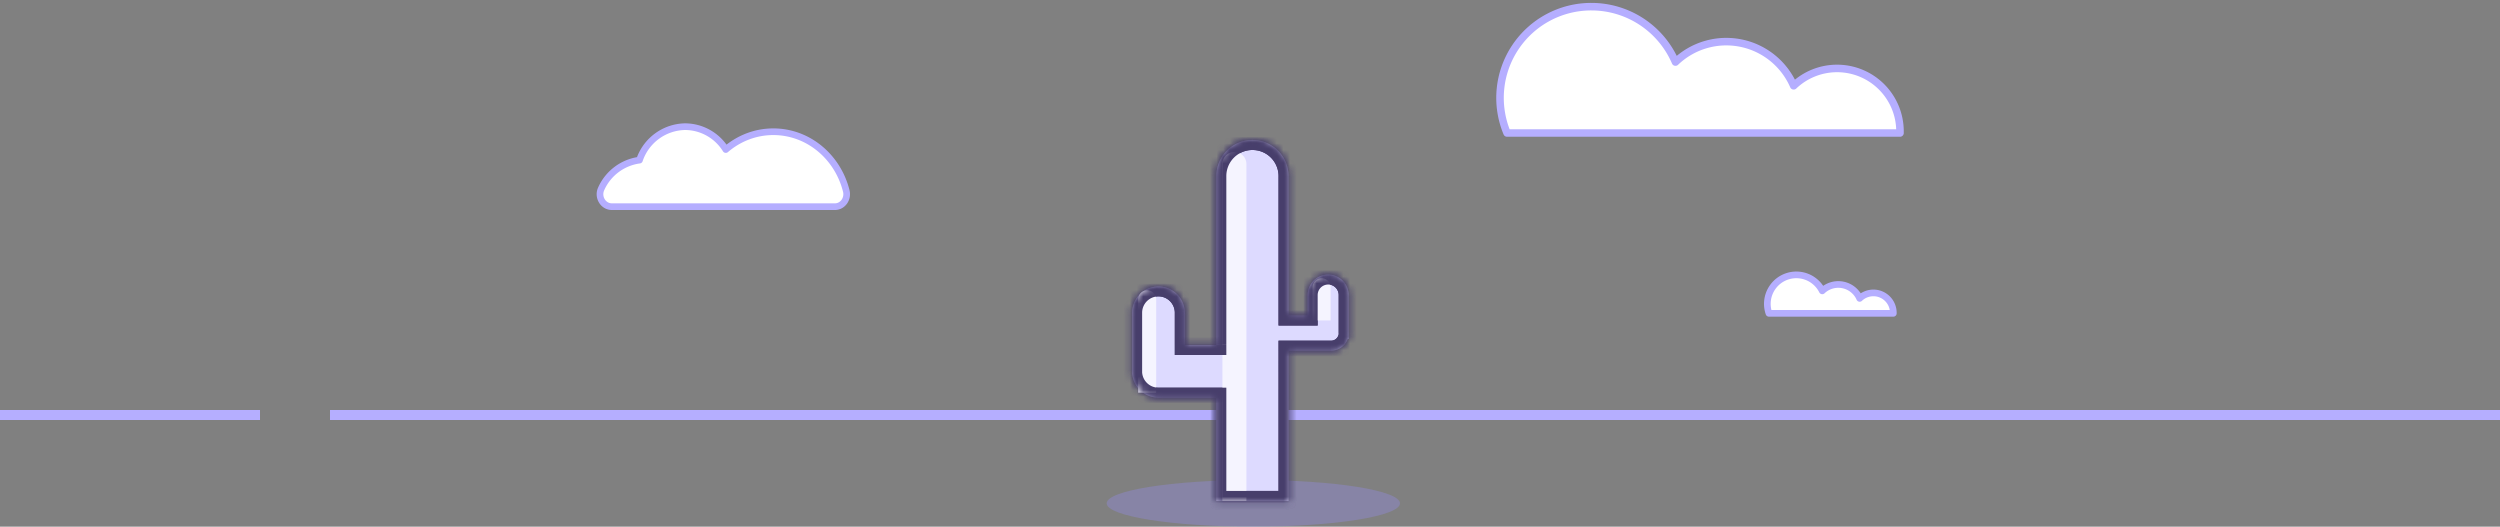 <svg width="375" height="79" viewBox="0 0 375 79" fill="none" xmlns="http://www.w3.org/2000/svg">
  <rect x="0" y="0" width="375" height="79" fill="#808080" stroke="none"/>
  <path stroke="#B5AEFF" stroke-width="1.5" d="M49.5 62.25H375M0 62.25h39"/>
  <path opacity=".3" d="M188 79c-12.15 0-22-1.57-22-3.5s9.85-3.5 22-3.5 22 1.57 22 3.5-9.85 3.5-22 3.5Z" fill="#968CFF"/>
  <mask id="a" fill="#fff">
    <path fill-rule="evenodd" clip-rule="evenodd" d="M193.28 26.41a5.41 5.41 0 1 0-10.83 0v25.34h-4.73v-4.83a3.95 3.95 0 1 0-7.9 0v9.22h.02a3.95 3.95 0 0 0 3.93 3.51h8.68v15.49h10.83V52.6h6.38c1.15 0 2.13-.73 2.5-1.75h.14v-6.59a3.07 3.07 0 1 0-6.15 0v3.07h-2.87V26.41Z"/>
  </mask>
  <path fill-rule="evenodd" clip-rule="evenodd" d="M193.28 26.41a5.41 5.41 0 1 0-10.83 0v25.34h-4.73v-4.83a3.95 3.95 0 1 0-7.9 0v9.22h.02a3.95 3.95 0 0 0 3.93 3.51h8.68v15.49h10.83V52.6h6.38c1.15 0 2.13-.73 2.5-1.75h.14v-6.59a3.07 3.07 0 1 0-6.15 0v3.07h-2.87V26.41Z" fill="#DDDAFF"/>
  <path d="M182.45 51.75h1.5v1.5h-1.5v-1.5Zm-4.73 0v1.5h-1.5v-1.5h1.5Zm-7.9 4.39v1.5h-1.5v-1.5h1.5Zm.02 0v-1.5h1.35l.14 1.33-1.49.17Zm12.61 3.51v-1.5h1.5v1.5h-1.5Zm0 15.49v1.5h-1.5v-1.5h1.5Zm10.83 0h1.5v1.5h-1.5v-1.5Zm0-22.54h-1.5v-1.5h1.5v1.5Zm8.87-1.75-1.41-.5.35-1h1.06v1.5Zm.15 0h1.5v1.5h-1.5v-1.5Zm0-.84h-1.5V50l1.5.02Zm0-.09-1.5.03v-.03h1.5Zm-6.15-2.59h1.5v1.5h-1.5v-1.5Zm-2.87 0v1.5h-1.5v-1.5h1.5Zm-5.42-27.83c3.82 0 6.92 3.1 6.92 6.91h-3a3.91 3.91 0 0 0-3.92-3.91v-3Zm-6.91 6.91c0-3.81 3.1-6.91 6.91-6.91v3a3.91 3.91 0 0 0-3.91 3.91h-3Zm0 25.34V26.4h3v25.34h-3Zm-3.23-1.5h4.73v3h-4.73v-3Zm1.5-3.33v4.83h-3v-4.83h3Zm-5.45-5.46a5.45 5.45 0 0 1 5.45 5.46h-3c0-1.36-1.1-2.46-2.45-2.46v-3Zm-5.45 5.46a5.45 5.45 0 0 1 5.45-5.46v3a2.45 2.45 0 0 0-2.45 2.46h-3Zm0 9.22v-9.22h3v9.22h-3Zm1.52 1.5h-.02v-3h.02v3Zm3.93 3.51a5.45 5.45 0 0 1-5.42-4.85l2.98-.33a2.45 2.45 0 0 0 2.44 2.18v3Zm8.68 0h-8.68v-3h8.68v3Zm-1.5 13.99V59.65h3v15.49h-3Zm12.33 1.5h-10.83v-3h10.83v3Zm1.5-24.04v22.54h-3V52.6h3Zm4.88 1.5h-6.38v-3h6.38v3Zm3.9-2.75a4.14 4.14 0 0 1-3.9 2.75v-3c.5 0 .92-.31 1.08-.75l2.82 1Zm-1.26 1h-.15v-3h.15v3Zm1.5-2.34v.84h-3V50h3Zm0-.04v.07l-3-.05v-.02h3Zm0-.07v.07h-3v-.02l3-.05Zm0-5.64v5.66h-3v-5.66h3Zm-4.57-4.58a4.57 4.57 0 0 1 4.57 4.58h-3c0-.87-.7-1.58-1.57-1.58v-3Zm-4.58 4.58a4.57 4.57 0 0 1 4.58-4.58v3c-.87 0-1.58.7-1.58 1.58h-3Zm0 3.07v-3.07h3v3.07h-3Zm-1.37-1.5h2.87v3h-2.87v-3Zm1.5-19.42v20.92h-3V26.41h3Z" fill="#473E6B" mask="url(#a)"/>
  <path d="M186.96 24.6a1.8 1.8 0 1 0-3.6 0v50.53h3.6V24.61ZM173.43 44.9a1.35 1.35 0 1 0-2.7 0v14h2.7v-14ZM199.6 43.1a1.35 1.35 0 0 0-2.71 0v4.97h2.7V43.1Z" fill="#F5F4FF"/>
  <mask id="b" fill="#fff">
    <path fill-rule="evenodd" clip-rule="evenodd" d="M193.28 26.41a5.41 5.41 0 1 0-10.83 0v25.34h-4.73v-4.83a3.95 3.95 0 1 0-7.9 0v9.22h.02a3.95 3.95 0 0 0 3.93 3.51h8.68v15.49h10.83V52.6h6.38c1.15 0 2.13-.73 2.5-1.75h.14v-6.59a3.07 3.07 0 1 0-6.15 0v3.07h-2.87V26.41Z"/>
  </mask>
  <path d="M182.45 51.75h1.5v1.5h-1.5v-1.5Zm-4.73 0v1.5h-1.5v-1.5h1.5Zm-7.9 4.39v1.5h-1.5v-1.5h1.5Zm.02 0v-1.5h1.35l.14 1.33-1.49.17Zm12.61 3.51v-1.5h1.5v1.5h-1.5Zm0 15.49v1.5h-1.5v-1.5h1.5Zm10.83 0h1.5v1.5h-1.5v-1.5Zm0-22.54h-1.5v-1.5h1.5v1.5Zm8.87-1.75-1.41-.5.35-1h1.06v1.5Zm.15 0h1.5v1.5h-1.5v-1.5Zm0-.84h-1.5V50l1.5.02Zm0-.09-1.5.03v-.03h1.5Zm-6.15-2.59h1.5v1.5h-1.5v-1.5Zm-2.87 0v1.5h-1.5v-1.5h1.5Zm-5.42-27.83c3.82 0 6.92 3.1 6.92 6.91h-3a3.91 3.91 0 0 0-3.92-3.91v-3Zm-6.91 6.91c0-3.81 3.1-6.91 6.91-6.91v3a3.91 3.91 0 0 0-3.91 3.91h-3Zm0 25.34V26.4h3v25.34h-3Zm-3.23-1.5h4.73v3h-4.73v-3Zm1.5-3.33v4.83h-3v-4.83h3Zm-5.45-5.46a5.45 5.45 0 0 1 5.45 5.46h-3c0-1.36-1.1-2.46-2.45-2.46v-3Zm-5.45 5.46a5.45 5.45 0 0 1 5.45-5.46v3a2.45 2.45 0 0 0-2.45 2.46h-3Zm0 9.22v-9.22h3v9.22h-3Zm1.52 1.5h-.02v-3h.02v3Zm3.93 3.51a5.45 5.45 0 0 1-5.42-4.85l2.98-.33a2.45 2.45 0 0 0 2.44 2.18v3Zm8.68 0h-8.68v-3h8.68v3Zm-1.5 13.99V59.65h3v15.49h-3Zm12.33 1.5h-10.83v-3h10.83v3Zm1.5-24.04v22.54h-3V52.6h3Zm4.88 1.5h-6.38v-3h6.38v3Zm3.9-2.75a4.14 4.14 0 0 1-3.9 2.75v-3c.5 0 .92-.31 1.08-.75l2.82 1Zm-1.26 1h-.15v-3h.15v3Zm1.5-2.34v.84h-3V50h3Zm0-.04v.07l-3-.05v-.02h3Zm0-.07v.07h-3v-.02l3-.05Zm0-5.64v5.66h-3v-5.66h3Zm-4.57-4.58a4.57 4.57 0 0 1 4.57 4.58h-3c0-.87-.7-1.58-1.57-1.58v-3Zm-4.58 4.58a4.57 4.57 0 0 1 4.58-4.58v3c-.87 0-1.58.7-1.58 1.58h-3Zm0 3.07v-3.07h3v3.07h-3Zm-1.37-1.5h2.87v3h-2.87v-3Zm1.5-19.42v20.92h-3V26.41h3Z" fill="#473E6B" mask="url(#b)"/>
  <path d="M285 19.92v-.18a9.44 9.44 0 0 0-15.95-6.87 11.02 11.02 0 0 0-17.73-3.56A13.73 13.73 0 0 0 238.71 1a13.68 13.68 0 0 0-12.65 18.95H285v-.03Z" fill="#fff" stroke="#B5AEFF" stroke-width="1.13" stroke-linecap="round" stroke-linejoin="round"/>
  <path d="M125.24 31c1.16 0 2-1.17 1.7-2.36-1.27-5.1-5.69-8.88-10.94-8.88-2.7 0-5.18 1-7.13 2.67a7.23 7.23 0 0 0-6.09-3.43 7.36 7.36 0 0 0-6.86 5.02 7.37 7.37 0 0 0-5.74 4.3c-.57 1.23.28 2.68 1.6 2.68h33.46ZM284 46.99v-.06a2.99 2.99 0 0 0-5.05-2.17 3.5 3.5 0 0 0-5.61-1.13 4.35 4.35 0 0 0-8 3.37H284v-.01Z" fill="#fff" stroke="#B5AEFF" stroke-linecap="round" stroke-linejoin="round"/>
</svg>
